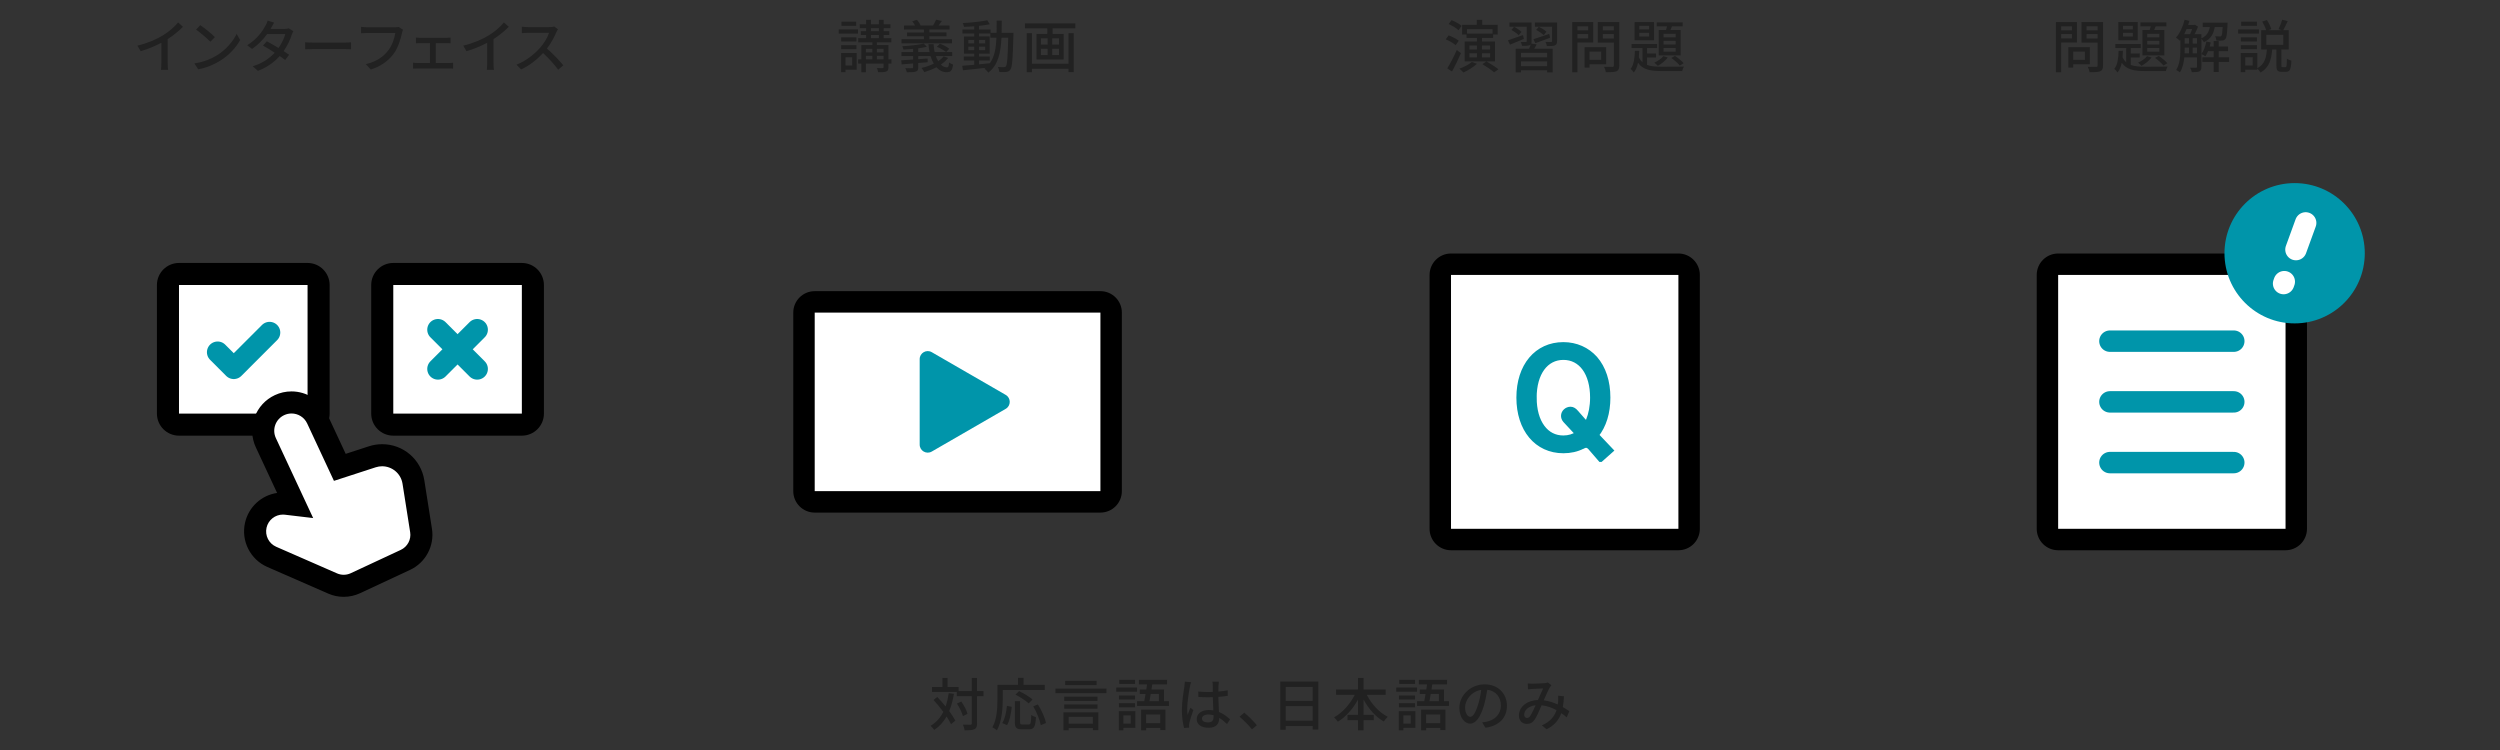 <?xml version="1.0" encoding="UTF-8"?>
<svg id="_レイヤー_1" xmlns="http://www.w3.org/2000/svg" version="1.1" viewBox="0 0 700 210">
  <rect x="0" y="0" width="700" height="210" fill="#333333" stroke="none"/>
  <!-- Generator: Adobe Illustrator 30.0.0, SVG Export Plug-In . SVG Version: 2.1.1 Build 123)  -->
  <defs>
    <style>
      .st0, .st1 {
        fill: #fff;
      }

      .st0, .st2, .st3, .st4 {
        stroke-linecap: round;
        stroke-width: 6px;
      }

      .st0, .st2, .st4, .st5 {
        stroke: #0095aa;
      }

      .st0, .st4 {
        stroke-linejoin: round;
      }

      .st6 {
        fill: #212121;
      }

      .st2, .st3, .st4 {
        fill: none;
      }

      .st2, .st3, .st5 {
        stroke-miterlimit: 10;
      }

      .st3 {
        stroke: #fff;
      }

      .st7, .st5 {
        fill: #0095aa;
      }

      .st5 {
        stroke-width: 1.5px;
      }
    </style>
  </defs>
  <g>
    <path class="st6" d="M267.106,194.278c-.305,1.809-.736,3.409-1.329,4.818.721.977,1.329,1.904,1.713,2.673l-1.2,1.009c-.288-.625-.721-1.377-1.249-2.161-.864,1.536-2,2.785-3.457,3.762-.192-.288-.704-.881-1.009-1.152,1.569-.944,2.722-2.257,3.554-3.906-.864-1.168-1.824-2.337-2.737-3.329l1.041-.849c.769.801,1.568,1.729,2.337,2.657.384-1.12.672-2.353.88-3.713l1.457.191ZM275.382,194.934h-1.809v7.636c0,.912-.208,1.344-.721,1.616-.544.24-1.408.304-2.753.304-.064-.432-.272-1.136-.48-1.584.961.032,1.825.032,2.097.016.272,0,.385-.08.385-.352v-7.636h-4.194v-1.2h-6.946v-1.377h2.913v-2.528h1.44v2.528h3.09v1.137h3.697v-3.682h1.473v3.682h1.809v1.44ZM269.619,200.505c-.24-.928-.944-2.417-1.681-3.505l1.217-.576c.752,1.056,1.505,2.48,1.744,3.441l-1.28.64Z"/>
    <path class="st6" d="M280.77,195.831c0,2.497-.24,6.211-1.633,8.659-.272-.239-.929-.688-1.265-.848,1.297-2.273,1.408-5.522,1.408-7.812v-4.065h5.763v-1.953h1.553v1.953h5.938v1.44h-11.765v2.625ZM280.641,202.458c.753-1.232,1.137-3.121,1.297-4.834l1.36.304c-.191,1.745-.56,3.857-1.328,5.122l-1.329-.592ZM288.021,202.858c.576,0,.656-.4.736-2.657.304.24.928.496,1.312.608-.145,2.656-.528,3.393-1.938,3.393h-2.08c-1.505,0-1.89-.479-1.89-2v-5.875h1.457v5.875c0,.56.112.656.656.656h1.745ZM288.036,196.951c-.769-.72-2.401-1.792-3.697-2.465l1.008-.976c1.265.607,2.913,1.601,3.762,2.337l-1.072,1.104ZM290.613,197.24c1.024,1.632,2.001,3.761,2.257,5.201l-1.457.608c-.224-1.408-1.12-3.602-2.112-5.282l1.312-.527Z"/>
    <path class="st6" d="M309.813,192.805v1.281h-14.294v-1.281h14.294ZM297.761,199.448h9.779v4.994h-1.536v-.576h-6.771v.624h-1.473v-5.042ZM307.3,196.263h-9.315v-1.201h9.315v1.201ZM297.984,197.24h9.315v1.2h-9.315v-1.2ZM307.044,191.829h-8.787v-1.2h8.787v1.2ZM299.233,200.713v1.921h6.771v-1.921h-6.771Z"/>
    <path class="st6" d="M318.37,193.686h-5.826v-1.185h5.826v1.185ZM317.905,203.802h-3.361v.688h-1.28v-5.378h4.642v4.69ZM317.81,195.879h-4.514v-1.152h4.514v1.152ZM313.296,196.903h4.514v1.152h-4.514v-1.152ZM317.81,191.51h-4.418v-1.169h4.418v1.169ZM314.544,200.313v2.305h2.065v-2.305h-2.065ZM327.317,196.344v1.312h-8.947v-1.312h2.017c.128-.608.256-1.312.368-2.033h-1.616v-1.265h1.824c.064-.48.145-.96.208-1.408h-2.289v-1.297h7.892v1.297h-4.146c-.064.464-.145.928-.208,1.408h3.505v3.298h1.393ZM319.507,198.696h6.818v5.73h-1.457v-.608h-3.953v.672h-1.408v-5.794ZM320.915,200.041v2.449h3.953v-2.449h-3.953ZM322.212,194.31c-.129.736-.257,1.425-.368,2.033h2.656v-2.033h-2.288Z"/>
    <path class="st6" d="M333.505,191.013c-.111.271-.256.928-.319,1.216-.288,1.281-.769,4.578-.769,6.274,0,.561.032,1.089.112,1.665.224-.656.56-1.425.8-2.001l.816.641c-.416,1.185-.96,2.801-1.137,3.617-.048.208-.08.528-.08.721.017.16.017.399.032.592l-1.408.096c-.32-1.104-.624-2.881-.624-5.025,0-2.369.512-5.378.704-6.643.048-.4.112-.896.128-1.312l1.744.16ZM343.573,202.729c-.736-.688-1.456-1.28-2.192-1.729v.048c0,1.473-.705,2.722-2.913,2.722-2.146,0-3.394-.896-3.394-2.417,0-1.457,1.265-2.545,3.377-2.545.448,0,.881.032,1.28.096-.048-1.104-.111-2.465-.144-3.697-.448.016-.896.032-1.345.032-.912,0-1.776-.048-2.705-.097l-.016-1.504c.912.08,1.792.128,2.736.128.448,0,.881-.017,1.329-.032,0-.784-.016-1.457-.016-1.856,0-.272-.032-.705-.097-1.009h1.809c-.048.32-.08.656-.096.977-.016.4-.032,1.072-.048,1.793.928-.08,1.809-.192,2.625-.353v1.553c-.816.128-1.713.224-2.625.288.032,1.585.128,3.009.176,4.226,1.312.528,2.305,1.345,3.105,2.064l-.849,1.312ZM339.796,200.264c-.48-.128-.96-.208-1.473-.208-1.057,0-1.776.465-1.776,1.121,0,.736.704,1.104,1.712,1.104,1.169,0,1.537-.593,1.537-1.585v-.433Z"/>
    <path class="st6" d="M350.562,204.219c-1.009-1.232-2.369-2.593-3.49-3.538l1.312-1.152c1.137.929,2.625,2.434,3.538,3.538l-1.36,1.152Z"/>
    <path class="st6" d="M369.125,190.837v13.43h-1.585v-.977h-7.539v1.041h-1.521v-13.494h10.645ZM360.001,192.342v3.905h7.539v-3.905h-7.539ZM367.54,201.785v-4.065h-7.539v4.065h7.539Z"/>
    <path class="st6" d="M382.707,194.551c1.297,2.577,3.474,4.946,5.875,6.162-.353.305-.881.913-1.121,1.312-2.289-1.296-4.258-3.553-5.666-6.146v4.274h2.865v1.504h-2.865v2.833h-1.568v-2.833h-2.93v-1.504h2.93v-4.258c-1.409,2.593-3.394,4.834-5.635,6.178-.24-.367-.736-.928-1.056-1.232,2.32-1.232,4.481-3.681,5.794-6.29h-5.234v-1.505h6.131v-3.233h1.568v3.233h6.194v1.505h-5.282Z"/>
    <path class="st6" d="M396.771,193.686h-5.826v-1.185h5.826v1.185ZM396.306,203.802h-3.361v.688h-1.28v-5.378h4.642v4.69ZM396.21,195.879h-4.514v-1.152h4.514v1.152ZM391.696,196.903h4.514v1.152h-4.514v-1.152ZM396.21,191.51h-4.418v-1.169h4.418v1.169ZM392.944,200.313v2.305h2.065v-2.305h-2.065ZM405.718,196.344v1.312h-8.947v-1.312h2.017c.128-.608.256-1.312.368-2.033h-1.616v-1.265h1.824c.064-.48.145-.96.208-1.408h-2.289v-1.297h7.892v1.297h-4.146c-.064.464-.145.928-.208,1.408h3.505v3.298h1.393ZM397.907,198.696h6.818v5.73h-1.457v-.608h-3.953v.672h-1.408v-5.794ZM399.315,200.041v2.449h3.953v-2.449h-3.953ZM400.612,194.31c-.129.736-.257,1.425-.368,2.033h2.656v-2.033h-2.288Z"/>
    <path class="st6" d="M414.994,202.265c.561-.048,1.024-.128,1.408-.224,2.033-.465,3.842-1.938,3.842-4.498,0-2.305-1.376-4.113-3.81-4.418-.224,1.425-.512,2.961-.944,4.45-.96,3.233-2.272,5.042-3.857,5.042-1.568,0-3.009-1.777-3.009-4.418,0-3.521,3.121-6.579,7.091-6.579,3.81,0,6.227,2.657,6.227,5.987,0,3.312-2.129,5.618-6.003,6.162l-.944-1.505ZM413.874,197.24c.4-1.249.704-2.689.864-4.082-2.85.464-4.514,2.945-4.514,4.897,0,1.825.816,2.657,1.456,2.657.688,0,1.457-1.024,2.193-3.473Z"/>
    <path class="st6" d="M438.678,200.857c-.448-.4-.961-.801-1.521-1.185-.673,1.937-1.889,3.394-4.098,4.529l-1.345-1.104c2.465-1.04,3.585-2.656,4.113-4.257-1.248-.673-2.657-1.201-4.178-1.361-.592,1.377-1.328,3.105-1.921,3.986-.592.864-1.28,1.232-2.209,1.232-1.264,0-2.225-.896-2.225-2.354,0-2.385,2.193-4.226,5.33-4.338.513-1.152,1.041-2.385,1.473-3.249-.624.017-2.305.096-3.025.145-.336.016-.832.063-1.232.111l-.063-1.632c.416.031.912.048,1.248.048.864,0,2.77-.08,3.474-.145.336-.016.672-.096.912-.191l.992.8c-.176.192-.336.368-.464.592-.416.688-1.057,2.178-1.681,3.602,1.425.192,2.753.641,3.922,1.169.048-.305.08-.608.096-.896.032-.496.032-1.057,0-1.568l1.633.176c-.048,1.104-.145,2.097-.32,3.009.721.4,1.329.816,1.825,1.153l-.736,1.729ZM429.97,197.464c-2.049.24-3.201,1.457-3.201,2.657,0,.56.368.912.784.912.336,0,.576-.128.896-.544.48-.673,1.009-1.889,1.521-3.025Z"/>
  </g>
  <g>
    <rect class="st1" x="573.283" y="73.982" width="69.67" height="77.086" rx="3" ry="3"/>
    <path d="M639.953,76.982v71.087h-63.67v-71.087h63.67M639.953,70.982h-63.67c-3.314,0-6,2.686-6,6v71.087c0,3.314,2.686,6,6,6h63.67c3.314,0,6-2.686,6-6v-71.087c0-3.314-2.686-6-6-6v0Z"/>
  </g>
  <g>
    <path class="st6" d="M577.127,11.913v8.323h-1.472V6.183h5.89v5.73h-4.418ZM577.127,7.367v1.12h3.01v-1.12h-3.01ZM580.137,10.744v-1.2h-3.01v1.2h3.01ZM580.505,17.995v.929h-1.377v-5.73h6.035v4.802h-4.658ZM580.505,14.442v2.321h3.266v-2.321h-3.266ZM588.844,18.348c0,.896-.208,1.36-.784,1.616-.592.24-1.536.256-2.977.256-.049-.416-.288-1.104-.513-1.521,1.009.049,2.049.032,2.369.032.304-.016.384-.112.384-.4v-6.402h-4.514v-5.746h6.034v12.165ZM584.234,7.351v1.137h3.089v-1.137h-3.089ZM587.323,10.761v-1.217h-3.089v1.217h3.089Z"/>
    <path class="st6" d="M596.616,18.188c1.121.416,2.546.496,4.258.496.881,0,4.979,0,6.066-.032-.191.305-.432.864-.496,1.249h-5.57c-3.249,0-5.426-.353-6.786-2.321-.225,1.072-.593,2.017-1.185,2.721-.177-.304-.593-.784-.896-1.008.929-1.121,1.152-3.138,1.2-5.074h1.217c-.017.608-.048,1.2-.112,1.793.272.592.608,1.057,1.024,1.425v-3.97h-3.057v-1.137h7.139v1.137h-2.802v1.504h2.514v1.121h-2.514v2.097ZM598.569,11.273h-5.442v-5.09h5.442v5.09ZM597.192,7.223h-2.753v1.009h2.753v-1.009ZM597.192,9.208h-2.753v1.024h2.753v-1.024ZM602.427,16.107c-.688.881-1.809,1.793-2.801,2.337-.225-.24-.688-.704-.977-.896.977-.448,1.969-1.12,2.545-1.824l1.232.384ZM601.915,8.407c.111-.336.208-.688.304-1.04h-2.897v-1.104h7.268v1.104h-2.993c-.145.352-.288.72-.433,1.04h2.85v7.107h-6.131v-7.107h2.033ZM604.62,9.464h-3.394v.992h3.394v-.992ZM604.62,11.448h-3.394v.993h3.394v-.993ZM604.62,13.449h-3.394v1.009h3.394v-1.009ZM604.443,15.658c.881.561,1.889,1.425,2.417,2.033l-1.072.672c-.512-.64-1.536-1.553-2.385-2.145l1.04-.561Z"/>
    <path class="st6" d="M620.122,7.575c-.319,1.873-1.056,3.346-3.024,4.226-.145-.272-.433-.672-.705-.929v7.827c0,.641-.128,1.057-.56,1.281-.448.208-1.089.224-2.129.224-.064-.336-.272-.929-.465-1.248.769.016,1.441.016,1.633.016.208-.016.288-.08.288-.288v-2.609h-3.553c-.145,1.489-.48,3.025-1.233,4.178-.224-.191-.768-.528-1.056-.656,1.072-1.681,1.185-4.033,1.185-5.826v-2.545l-.145.176c-.24-.224-.784-.688-1.089-.88,1.104-1.201,1.953-3.058,2.417-4.994l1.361.304c-.112.385-.225.769-.353,1.152h1.681l.208-.063.864.544c-.256.673-.608,1.44-.96,2.113h1.904v1.152c1.521-.673,2.098-1.793,2.354-3.153h-1.985v-1.232h6.963s0,.352-.016.512c-.112,2.594-.256,3.666-.593,4.05-.224.288-.496.4-.912.448-.336.048-.977.048-1.616.016-.032-.384-.16-.896-.337-1.232.561.064,1.073.064,1.297.064.208.016.336-.016.433-.145.176-.191.288-.848.368-2.48h-2.226ZM612.247,8.136c-.208.496-.432.992-.672,1.44h1.633c.208-.416.416-.944.592-1.44h-1.553ZM611.703,13.785c0,.368,0,.753-.017,1.153h1.233v-1.617h-1.217v.464ZM611.703,12.217h1.217v-1.521h-1.217v1.521ZM613.96,12.217h1.2v-1.521h-1.2v1.521ZM615.16,14.939v-1.617h-1.2v1.617h1.2ZM624.156,17.339h-2.913v2.817h-1.409v-2.817h-3.169v-1.296h3.169v-1.729h-1.568c-.224.545-.48,1.024-.752,1.425-.257-.192-.816-.464-1.121-.592.656-.896,1.121-2.193,1.377-3.521l1.232.256c-.08.384-.176.769-.288,1.152h1.12v-1.536h1.409v1.536h2.608v1.28h-2.608v1.729h2.913v1.296Z"/>
    <path class="st6" d="M632.505,9.416h-5.826v-1.185h5.826v1.185ZM639.916,18.796c.319,0,.384-.32.416-2.386.304.257.896.48,1.265.577-.112,2.48-.465,3.121-1.521,3.121h-1.201c-1.216,0-1.488-.448-1.488-1.809v-4.45h-1.169c-.239,2.753-.8,5.074-3.281,6.467-.16-.336-.56-.849-.88-1.104v.32h-3.378v.688h-1.28v-5.378h4.658v4.258c2.097-1.12,2.497-3.041,2.657-5.25h-1.585v-5.41h1.393c-.208-.704-.672-1.681-1.104-2.401l1.312-.432c.513.784,1.024,1.841,1.232,2.545l-.816.288h3.729l-.896-.272c.368-.704.816-1.856,1.041-2.657l1.536.417c-.416.896-.864,1.856-1.248,2.513h1.536v5.41h-2.049v4.434c0,.448.032.513.32.513h.801ZM631.944,11.609h-4.514v-1.152h4.514v1.152ZM627.431,12.633h4.514v1.152h-4.514v-1.152ZM631.944,7.24h-4.418v-1.169h4.418v1.169ZM630.76,16.043h-2.081v2.305h2.081v-2.305ZM634.569,12.57h4.754v-2.817h-4.754v2.817Z"/>
  </g>
  <g>
    <g>
      <rect class="st1" x="403.283" y="73.982" width="69.67" height="77.086" rx="3" ry="3"/>
      <path d="M469.953,76.982v71.087h-63.67v-71.087h63.67M469.953,70.982h-63.67c-3.314,0-6,2.686-6,6v71.087c0,3.314,2.686,6,6,6h63.67c3.314,0,6-2.686,6-6v-71.087c0-3.314-2.686-6-6-6v0Z"/>
    </g>
    <path class="st5" d="M448.176,128.582l-2.816-3.257c-.66-.748-1.32-.88-2.2-.396h-.044c-1.584.836-3.433,1.231-5.369,1.231-7.437,0-12.409-5.984-12.409-14.83,0-8.845,4.973-14.786,12.409-14.786,3.521,0,6.646,1.408,8.846,3.873,2.332,2.685,3.564,6.425,3.564,10.914,0,4.225-1.101,7.833-3.257,10.518l4.049,4.269-2.772,2.465ZM429.518,111.331c0,3.433.792,6.293,2.288,8.317,1.452,1.98,3.477,3.036,5.94,3.036,1.541,0,2.949-.439,4.093-1.231l-3.521-3.785c-.396-.439-.483-.924-.483-1.231,0-.969.88-1.805,1.936-1.805.484,0,1.013.308,1.408.792l2.244,2.553c.265.264.528.396.749.396.264-.044.483-.352.615-.572.748-1.804,1.188-4.004,1.188-6.469,0-6.865-3.212-11.31-8.229-11.31-4.973,0-8.229,4.445-8.229,11.31Z"/>
  </g>
  <g>
    <path class="st6" d="M407.592,12.65c-.576-.513-1.793-1.217-2.785-1.633l.816-1.12c.977.367,2.209,1.008,2.833,1.504l-.864,1.249ZM409.064,14.89c-.721,1.697-1.665,3.634-2.497,5.139l-1.329-.881c.769-1.248,1.857-3.297,2.657-5.153l1.169.896ZM408.392,8.472c-.576-.561-1.792-1.297-2.769-1.745l.816-1.088c.977.384,2.225,1.056,2.816,1.601l-.864,1.232ZM413.546,17.867c-.977.929-2.529,1.856-3.793,2.433-.257-.288-.801-.832-1.121-1.072,1.265-.448,2.673-1.168,3.489-1.889l1.425.528ZM418.604,17.196h-8.5v-5.587h3.441v-.992h-2.929v-.944h-1.232v-2.737h4.113v-1.393h1.521v1.393h4.322v2.737h-1.265v.944h-3.121v.992h3.649v5.587ZM410.761,8.184v1.216h7.155v-1.216h-7.155ZM411.434,13.85h2.112v-1.104h-2.112v1.104ZM411.434,16.074h2.112v-1.152h-2.112v1.152ZM417.228,12.745h-2.272v1.104h2.272v-1.104ZM417.228,14.922h-2.272v1.152h2.272v-1.152ZM416.203,17.196c1.089.624,2.577,1.553,3.361,2.192l-1.217.864c-.688-.624-2.16-1.616-3.281-2.289l1.137-.768Z"/>
    <path class="st6" d="M426.681,10.889c-1.36.56-2.753,1.168-3.89,1.616l-.561-1.216c1.089-.353,2.657-.913,4.226-1.473l.225,1.072ZM430.266,12.425c-.224.416-.447.833-.672,1.217h5.154v6.627h-1.553v-.593h-7.315v.593h-1.488v-6.627h3.745c.177-.4.353-.832.465-1.217-.08.097-.192.177-.336.24-.448.192-1.121.176-2.098.176-.063-.336-.224-.768-.384-1.088.641.016,1.249.016,1.44.016.208,0,.256-.063.256-.224v-4.065h-4.833v-1.169h6.194v5.234c0,.271-.032.479-.08.64l1.504.24ZM425.24,9.88c-.4-.464-1.297-1.088-2.033-1.505l.736-.864c.736.368,1.648.961,2.065,1.425l-.769.944ZM433.195,14.779h-7.315v1.28h7.315v-1.28ZM433.195,18.508v-1.312h-7.315v1.312h7.315ZM429.37,10.969c1.136-.353,2.801-.913,4.417-1.489l.24,1.089c-1.425.544-2.945,1.104-4.146,1.536l-.512-1.136ZM435.98,11.529c0,.656-.145.977-.624,1.185-.465.192-1.185.192-2.226.192-.063-.353-.224-.832-.399-1.169.672.032,1.376.032,1.584.032.208-.016.257-.063.257-.24v-4.049h-4.803v-1.169h6.211v5.218ZM432.234,9.848c-.432-.448-1.344-1.072-2.097-1.488l.736-.864c.736.353,1.681.929,2.129,1.393l-.769.96Z"/>
    <path class="st6" d="M441.687,11.913v8.323h-1.472V6.183h5.89v5.73h-4.418ZM441.687,7.367v1.12h3.01v-1.12h-3.01ZM444.696,10.744v-1.2h-3.01v1.2h3.01ZM445.064,17.995v.929h-1.377v-5.73h6.035v4.802h-4.658ZM445.064,14.442v2.321h3.266v-2.321h-3.266ZM453.403,18.348c0,.896-.208,1.36-.784,1.616-.592.24-1.536.256-2.977.256-.049-.416-.288-1.104-.513-1.521,1.009.049,2.049.032,2.369.032.304-.016.384-.112.384-.4v-6.402h-4.514v-5.746h6.034v12.165ZM448.794,7.351v1.137h3.089v-1.137h-3.089ZM451.883,10.761v-1.217h-3.089v1.217h3.089Z"/>
    <path class="st6" d="M461.176,18.188c1.121.416,2.545.496,4.258.496.881,0,4.979,0,6.066-.032-.191.305-.432.864-.496,1.249h-5.57c-3.249,0-5.426-.353-6.786-2.321-.225,1.072-.593,2.017-1.185,2.721-.177-.304-.593-.784-.896-1.008.929-1.121,1.152-3.138,1.2-5.074h1.217c-.017.608-.048,1.2-.112,1.793.272.592.608,1.057,1.024,1.425v-3.97h-3.057v-1.137h7.139v1.137h-2.802v1.504h2.514v1.121h-2.514v2.097ZM463.129,11.273h-5.442v-5.09h5.442v5.09ZM461.752,7.223h-2.753v1.009h2.753v-1.009ZM461.752,9.208h-2.753v1.024h2.753v-1.024ZM466.986,16.107c-.688.881-1.809,1.793-2.801,2.337-.225-.24-.688-.704-.977-.896.977-.448,1.969-1.12,2.545-1.824l1.232.384ZM466.475,8.407c.111-.336.208-.688.304-1.04h-2.897v-1.104h7.268v1.104h-2.993c-.145.352-.288.72-.433,1.04h2.85v7.107h-6.131v-7.107h2.033ZM469.18,9.464h-3.394v.992h3.394v-.992ZM469.18,11.448h-3.394v.993h3.394v-.993ZM469.18,13.449h-3.394v1.009h3.394v-1.009ZM469.003,15.658c.881.561,1.89,1.425,2.417,2.033l-1.072.672c-.512-.64-1.536-1.553-2.385-2.145l1.04-.561Z"/>
  </g>
  <g>
    <rect class="st1" x="225.118" y="84.525" width="86" height="56" rx="3" ry="3"/>
    <path d="M308.118,87.525v50h-80v-50h80M308.118,81.525h-80c-3.314,0-6,2.686-6,6v50c0,3.314,2.686,6,6,6h80c3.314,0,6-2.686,6-6v-50c0-3.314-2.686-6-6-6h0Z"/>
  </g>
  <g>
    <path class="st6" d="M234.839,8.232h5.394v1.185h-5.394v-1.185ZM239.864,19.532h-3.121v.688h-1.232v-5.378h4.354v4.69ZM239.801,11.609h-4.274v-1.152h4.274v1.152ZM235.526,12.633h4.274v1.152h-4.274v-1.152ZM239.736,7.24h-4.13v-1.169h4.13v1.169ZM236.743,16.043v2.305h1.873v-2.305h-1.873ZM249.612,17.803h-.849v1.024c0,.673-.128,1.009-.624,1.201-.464.191-1.2.191-2.257.191-.048-.336-.192-.832-.352-1.168.688.032,1.393.032,1.601.032.208-.017.256-.08.256-.272v-1.009h-4.946v2.434h-1.265v-2.434h-.896v-1.184h.896v-4.002h3.09v-.769h-3.97v-1.168h2.225v-.881h-1.488v-1.072h1.488v-.849h-1.793v-1.088h1.793v-1.249h1.345v1.249h2.225v-1.249h1.345v1.249h1.889v1.088h-1.889v.849h1.568v1.072h-1.568v.881h2.145v1.168h-4.049v.769h3.232v4.002h.849v1.184ZM242.441,13.69v.977h1.825v-.977h-1.825ZM242.441,16.619h1.825v-.977h-1.825v.977ZM243.866,8.728h2.225v-.849h-2.225v.849ZM243.866,10.681h2.225v-.881h-2.225v.881ZM245.531,13.69v.977h1.856v-.977h-1.856ZM247.388,16.619v-.977h-1.856v.977h1.856Z"/>
    <path class="st6" d="M265.468,16.219c-.527.704-1.232,1.312-2.032,1.856.528.513,1.104.801,1.696.784.416,0,.528-.336.608-1.36.288.24.752.48,1.12.576-.224,1.729-.688,2.145-1.809,2.145-1.088,0-2.064-.512-2.849-1.393-1.072.561-2.257,1.024-3.409,1.377-.145-.288-.513-.912-.769-1.185,1.185-.271,2.385-.672,3.441-1.2-.368-.608-.673-1.329-.913-2.113h-3.44v.864c.864-.063,1.76-.128,2.641-.191v1.04c-.881.08-1.776.16-2.641.225v1.2c0,.72-.16,1.04-.688,1.2-.513.176-1.297.192-2.497.192-.08-.353-.272-.832-.433-1.169.801.049,1.648.049,1.857.032.256,0,.319-.063.319-.288v-1.04l-3.201.256-.128-1.152c.912-.048,2.064-.112,3.329-.208v-.961h-3.265v-1.136h3.265v-.896c-.928.096-1.856.16-2.721.191-.048-.256-.176-.672-.32-.928,2.113-.112,4.61-.385,6.019-.736l.88.896c-.704.176-1.536.304-2.416.432v1.041h3.152c-.144-.688-.239-1.441-.288-2.209h1.441c.031.784.128,1.521.288,2.209h3.201c-.545-.465-1.665-1.089-2.577-1.473l.832-.864c.912.336,2.049.912,2.625,1.408l-.848.929h1.681v1.136h-4.578c.176.528.4,1.009.656,1.425.608-.4,1.12-.849,1.505-1.345l1.264.433ZM266.557,12.137h-14.134v-1.168h6.274v-.816h-4.722v-1.072h4.722v-.816h-5.57v-1.121h3.073c-.191-.384-.479-.816-.769-1.168l1.297-.433c.448.448.864,1.121,1.057,1.569l-.08.031h3.554c.288-.479.656-1.168.848-1.633l1.617.353c-.32.464-.624.912-.912,1.28h3.057v1.121h-5.65v.816h4.802v1.072h-4.802v.816h6.339v1.168Z"/>
    <path class="st6" d="M283.771,9.192s-.016.513-.016.688c-.176,6.61-.32,8.884-.832,9.572-.305.479-.641.608-1.137.688-.48.063-1.217.063-1.969.016-.032-.4-.192-1.009-.416-1.408.736.063,1.393.063,1.681.063.271,0,.416-.048.576-.256.352-.448.512-2.481.64-7.987h-1.889c-.208,4.258-.928,7.651-3.681,9.764-.225-.336-.721-.864-1.073-1.104.097-.063.192-.144.288-.224-2.305.271-4.609.512-6.322.672l-.192-1.265c.929-.063,2.081-.16,3.346-.271v-1.217h-2.913v-1.089h2.913v-.815h-2.865v-4.818h2.865v-.832h-3.297v-1.104h3.297v-.896c-.977.08-1.953.128-2.849.16-.049-.305-.209-.784-.353-1.072,2.369-.129,5.202-.417,6.867-.785l.704,1.121c-.849.176-1.905.336-3.01.448v1.024h3.233v.928h1.681c.017-1.088.017-2.225.017-3.425h1.424c0,1.185-.016,2.337-.031,3.425h3.312ZM271.127,12.154h1.648v-.977h-1.648v.977ZM272.775,14.042v-.977h-1.648v.977h1.648ZM274.136,18.012c.992-.097,2.017-.192,3.025-.305,1.312-1.809,1.713-4.226,1.841-7.139h-1.696v-1.2h-3.17v.832h2.978v4.818h-2.978v.815h3.01v1.089h-3.01v1.089ZM275.849,12.154v-.977h-1.713v.977h1.713ZM274.136,13.066v.977h1.713v-.977h-1.713Z"/>
    <path class="st6" d="M301.101,6.551v1.376h-6.371v1.569h3.089v7.154h-7.603v-7.154h3.025v-1.569h-6.259v-1.376h14.118ZM299.18,9.288h1.456v10.9h-1.456v-.929h-10.244v.96h-1.457v-10.932h1.457v8.563h10.244v-8.563ZM291.464,12.473h1.873v-1.744h-1.873v1.744ZM291.464,15.418h1.873v-1.761h-1.873v1.761ZM296.522,10.729h-1.889v1.744h1.889v-1.744ZM296.522,13.657h-1.889v1.761h1.889v-1.761Z"/>
  </g>
  <g>
    <path class="st6" d="M46.953,17.675c0,.656.032,1.537.112,1.889h-1.984c.048-.352.096-1.232.096-1.889v-5.698c-1.681.896-3.81,1.793-5.794,2.354l-.913-1.553c2.737-.624,5.442-1.809,7.219-2.913,1.617-1.009,3.282-2.434,4.178-3.586l1.361,1.232c-1.153,1.152-2.657,2.401-4.274,3.441v6.723Z"/>
    <path class="st6" d="M60.713,15.515c2.577-1.585,4.578-3.986,5.555-6.035l.977,1.745c-1.152,2.064-3.121,4.258-5.618,5.794-1.617.993-3.649,1.938-6.131,2.386l-1.072-1.649c2.673-.399,4.754-1.296,6.29-2.24ZM60.169,10.393l-1.265,1.296c-.832-.848-2.817-2.577-4.002-3.394l1.169-1.248c1.137.752,3.201,2.417,4.098,3.346Z"/>
    <path class="st6" d="M82.139,8.728c-.144.272-.336.672-.448.992-.399,1.329-1.185,3.025-2.272,4.594.592.385,1.137.736,1.536,1.024l-1.12,1.473c-.384-.32-.912-.704-1.521-1.12-1.425,1.616-3.377,3.105-6.099,4.146l-1.456-1.28c2.816-.849,4.77-2.305,6.162-3.794-1.185-.768-2.417-1.521-3.281-2.001l1.057-1.2c.896.464,2.129,1.169,3.297,1.873.881-1.265,1.601-2.77,1.889-3.89h-5.09c-1.057,1.456-2.497,2.993-4.21,4.161l-1.376-1.04c2.785-1.713,4.369-4.033,5.122-5.458.208-.32.496-.977.608-1.44l1.824.576c-.304.48-.656,1.088-.816,1.408l-.192.353h3.89c.448,0,.896-.064,1.201-.177l1.296.801Z"/>
    <path class="st6" d="M85.446,11.833c.513.048,1.505.096,2.369.096h8.691c.784,0,1.409-.063,1.793-.096v1.969c-.353-.017-1.072-.064-1.776-.064h-8.708c-.896,0-1.841.032-2.369.064v-1.969Z"/>
    <path class="st6" d="M112.844,8.327c-.128.256-.208.608-.288.929-.353,1.633-1.089,4.178-2.385,5.874-1.457,1.889-3.458,3.426-6.371,4.338l-1.36-1.505c3.121-.768,4.93-2.129,6.242-3.81,1.104-1.393,1.793-3.441,2.001-4.913h-7.859c-.688,0-1.328.031-1.729.063v-1.793c.448.064,1.201.128,1.729.128h7.764c.272,0,.672-.016,1.024-.111l1.232.8Z"/>
    <path class="st6" d="M125.724,17.644c.416,0,.816-.049,1.136-.097v1.665c-.336-.032-.864-.048-1.136-.048h-8.852c-.368,0-.801.016-1.217.048v-1.665c.4.048.849.097,1.217.097h3.505v-5.57h-2.737c-.304,0-.848.016-1.184.048v-1.601c.352.048.88.08,1.168.08h7.347c.4,0,.833-.032,1.185-.08v1.601c-.368-.032-.816-.048-1.185-.048h-2.945v5.57h3.698Z"/>
    <path class="st6" d="M138.186,17.675c0,.656.032,1.537.112,1.889h-1.984c.048-.352.096-1.232.096-1.889v-5.698c-1.681.896-3.81,1.793-5.794,2.354l-.913-1.553c2.737-.624,5.442-1.809,7.219-2.913,1.617-1.009,3.282-2.434,4.178-3.586l1.361,1.232c-1.153,1.152-2.657,2.401-4.274,3.441v6.723Z"/>
    <path class="st6" d="M156.235,8.199c-.111.16-.352.561-.464.832-.561,1.312-1.505,3.122-2.625,4.562,1.648,1.408,3.585,3.474,4.578,4.689l-1.425,1.249c-1.04-1.44-2.642-3.201-4.226-4.674-1.713,1.824-3.857,3.537-6.163,4.594l-1.296-1.345c2.593-.992,4.994-2.913,6.578-4.69,1.089-1.216,2.161-2.977,2.545-4.226h-5.874c-.624,0-1.488.08-1.745.097v-1.809c.32.048,1.249.111,1.745.111h5.938c.592,0,1.12-.063,1.393-.16l1.04.769Z"/>
  </g>
  <circle class="st7" cx="642.497" cy="70.908" r="19.642"/>
  <path class="st7" d="M281.601,110.573c1.502.868,1.502,3.036,0,3.904l-20.71,11.961c-1.503.868-3.381-.217-3.381-1.952v-23.923c0-1.735,1.879-2.82,3.381-1.952l20.71,11.961Z"/>
  <g>
    <path class="st1" d="M110.118,76.718h36c1.705,0,3.089,1.384,3.089,3.089v36c0,1.705-1.384,3.089-3.089,3.089h-36c-1.705,0-3.09-1.385-3.09-3.09v-36c0-1.705,1.384-3.089,3.089-3.089Z"/>
    <path d="M146.118,79.807v36h-36v-36h36M146.118,73.628h-36c-3.412,0-6.179,2.766-6.179,6.179v36c0,3.413,2.766,6.179,6.179,6.179h36c3.413,0,6.179-2.766,6.179-6.179v-36c0-3.413-2.766-6.179-6.179-6.179h0Z"/>
  </g>
  <g>
    <g>
      <path class="st1" d="M50.119,76.718h36c1.705,0,3.089,1.384,3.089,3.089v36c0,1.705-1.384,3.089-3.089,3.089h-36c-1.705,0-3.09-1.385-3.09-3.09v-36c0-1.705,1.385-3.09,3.09-3.09Z"/>
      <path d="M86.118,79.807v36h-36v-36h36M86.118,73.628h-36c-3.412,0-6.179,2.766-6.179,6.179v36c0,3.413,2.766,6.179,6.179,6.179h36c3.412,0,6.179-2.766,6.179-6.179v-36c0-3.413-2.766-6.179-6.179-6.179h0Z"/>
    </g>
    <polyline class="st0" points="60.938 98.619 65.455 103.137 75.479 93.113"/>
  </g>
  <line class="st4" x1="122.628" y1="103.298" x2="133.609" y2="92.317"/>
  <line class="st4" x1="133.609" y1="103.298" x2="122.628" y2="92.317"/>
  <g>
    <path class="st1" d="M96.24,164.025c-1.076,0-2.121-.219-3.105-.649l-17.041-7.451c-3.414-1.495-5.297-5.216-4.48-8.85.811-3.582,3.934-6.082,7.596-6.082.305,0,.613.019.923.056l2.407.285-8.099-17.37c-1.847-3.961-.127-8.687,3.833-10.534,1.058-.493,2.184-.744,3.346-.744,3.07,0,5.893,1.797,7.189,4.578l6.34,13.596,9.096-2.957c.893-.29,1.818-.438,2.75-.438,4.393,0,8.079,3.153,8.763,7.498l2.14,13.588c.538,3.385-1.261,6.766-4.377,8.218l-14.005,6.53c-1.018.476-2.151.727-3.276.727Z"/>
    <path d="M81.621,115.775c1.822,0,3.569,1.034,4.389,2.794l7.495,16.073,11.696-3.802c.598-.194,1.202-.286,1.794-.286,2.758,0,5.256,1.995,5.712,4.889l2.14,13.588c.325,2.044-.749,4.06-2.631,4.938l0-0-14.005,6.531c-.624.291-1.297.437-1.971.437-.636,0-1.271-.13-1.865-.39l-17.042-7.452c-2.062-.903-3.198-3.145-2.704-5.341.49-2.165,2.411-3.669,4.581-3.669.185,0,.371.011.559.033l7.916.938-10.444-22.396c-1.129-2.42-.08-5.301,2.34-6.429.661-.308,1.356-.454,2.04-.454M81.621,109.596c-1.617,0-3.182.348-4.651,1.033-2.666,1.243-4.689,3.451-5.696,6.217-1.007,2.766-.876,5.757.367,8.424l5.947,12.753c-4.395.65-7.978,3.908-8.986,8.367-1.144,5.079,1.486,10.277,6.252,12.364l17.045,7.453c1.375.602,2.836.908,4.341.908,1.573,0,3.157-.351,4.582-1.016l14.005-6.531c4.358-2.031,6.875-6.763,6.121-11.507l-2.138-13.579c-.922-5.856-5.891-10.107-11.815-10.107-1.256,0-2.502.198-3.704.589l-6.496,2.112-5.184-11.118c-1.802-3.865-5.723-6.362-9.989-6.362h0Z"/>
  </g>
  <line class="st2" x1="590.777" y1="95.525" x2="625.46" y2="95.525"/>
  <line class="st2" x1="590.777" y1="112.525" x2="625.46" y2="112.525"/>
  <line class="st2" x1="590.777" y1="129.525" x2="625.46" y2="129.525"/>
  <g>
    <line class="st3" x1="645.587" y1="62.417" x2="642.869" y2="69.885"/>
    <line class="st3" x1="639.6" y1="78.867" x2="639.407" y2="79.398"/>
  </g>
</svg>